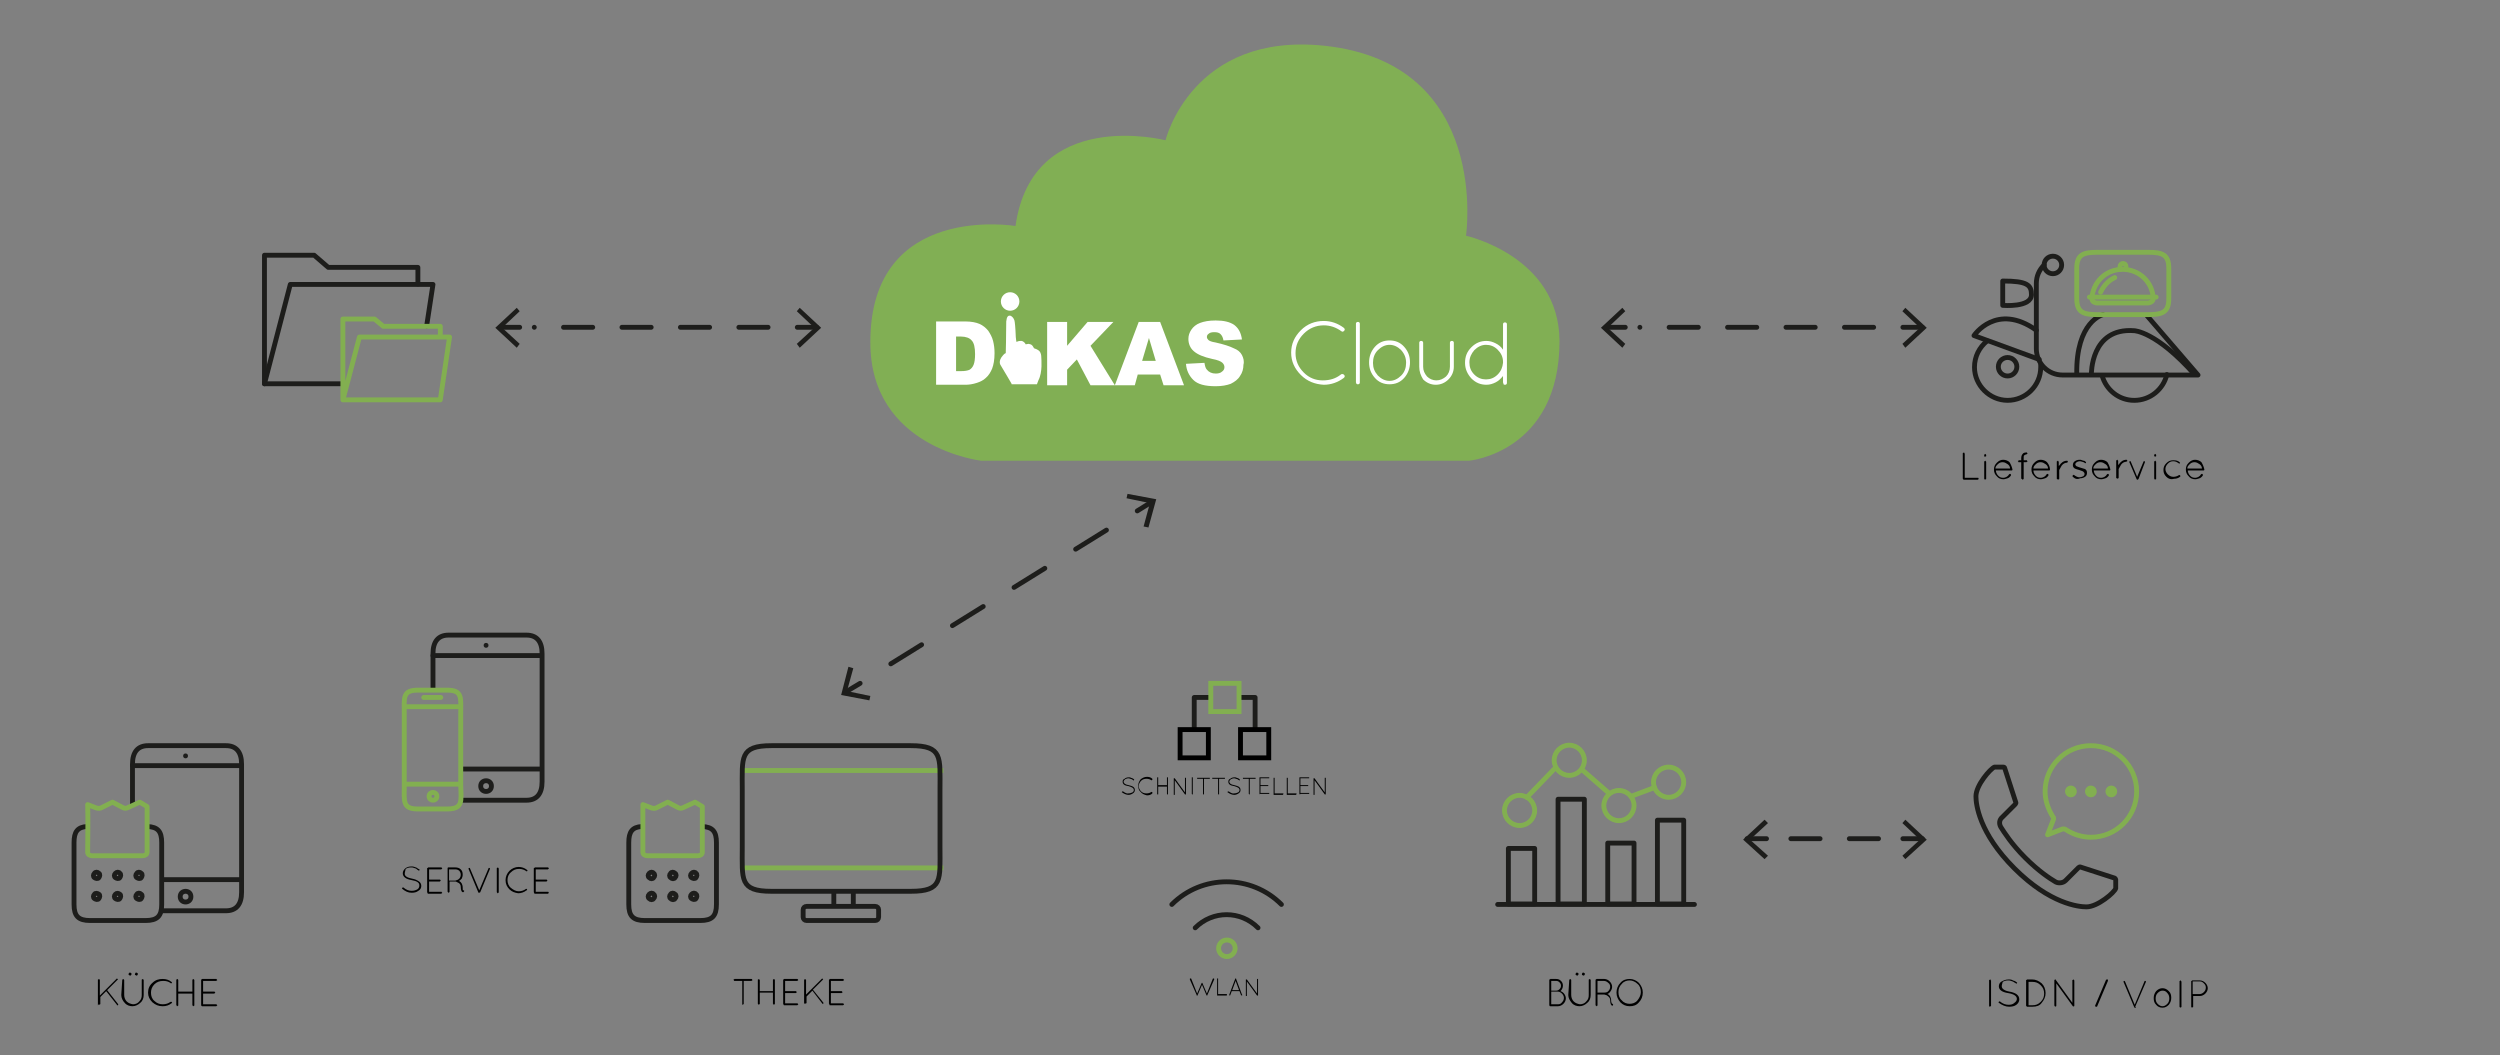 <?xml version="1.0" encoding="utf-8"?>
<!-- Generator: Adobe Illustrator 19.0.1, SVG Export Plug-In . SVG Version: 6.00 Build 0)  -->
<!DOCTYPE svg PUBLIC "-//W3C//DTD SVG 1.1//EN" "http://www.w3.org/Graphics/SVG/1.1/DTD/svg11.dtd">
<svg version="1.1" id="Ebene_2" xmlns="http://www.w3.org/2000/svg" xmlns:xlink="http://www.w3.org/1999/xlink" x="0px" y="0px"
	 width="513.3px" height="216.7px" viewBox="200 -52.3 513.3 216.7" style="enable-background:new 200 -52.3 513.3 216.7;"
	 xml:space="preserve">
<rect x="200" y="-52.3" width="513.3" height="216.7" fill="#808080" stroke="none"/>
<style type="text/css">
	.st0{fill:#81AF54;}
	.st1{fill:#FFFFFF;}
	.st2{fill:none;stroke:#1D1D1B;stroke-linecap:round;stroke-linejoin:round;stroke-miterlimit:10;}
	.st3{fill:none;stroke:#82AF50;stroke-linecap:round;stroke-linejoin:round;stroke-miterlimit:10;}
	.st4{fill:none;stroke:#1D1D1B;stroke-linecap:round;stroke-linejoin:round;}
	.st5{fill:none;stroke:#1D1D1B;stroke-linecap:round;stroke-linejoin:round;stroke-dasharray:6,6;}
	.st6{fill:#1D1D1B;}
	.st7{fill:none;stroke:#1D1D1B;stroke-linecap:round;stroke-linejoin:round;stroke-dasharray:7.443,7.443;}
	.st8{fill:none;stroke:#1D1D1B;stroke-linejoin:round;stroke-miterlimit:10;}
	.st9{fill:none;stroke:#82AF50;stroke-linejoin:round;stroke-miterlimit:10;}
	.st10{fill:none;stroke:#82AF50;stroke-miterlimit:10;}
	.st11{fill:none;stroke:#000000;stroke-miterlimit:10;}
	.st12{fill:#82AF50;}
	.st13{fill:none;}
	.st14{enable-background:new    ;}
</style>
<g>
	<path class="st0" d="M401.5,42.3h100.1c0,0,18.6-1.7,18.6-24.6C520.1,0.3,501-3.9,501-3.9s5.2-35.3-29-39
		c-27.3-2.9-32.7,19.4-32.7,19.4s-27.3-7-30.8,17.6c0,0-29.8-5-29.8,23.8C378.6,39.7,401.5,42.3,401.5,42.3z"/>
	<g>
		<path class="st1" d="M402.9,15.6c-0.5-0.6-1.1-1.1-1.8-1.4c-0.7-0.3-1.7-0.5-2.9-0.5h-6v13h6c0.7,0,1.5-0.1,2.4-0.4
			c0.6-0.2,1.3-0.5,1.8-1c0.6-0.5,1-1.2,1.3-1.9c0.3-0.8,0.5-1.8,0.5-3.2c0-0.9-0.1-1.7-0.3-2.5C403.7,16.9,403.3,16.2,402.9,15.6z
			 M399.9,22.6c-0.2,0.5-0.5,0.8-0.8,1c-0.4,0.2-1,0.3-1.8,0.3h-1v-7.1h1c1,0,1.8,0.3,2.2,0.8c0.5,0.5,0.7,1.5,0.7,2.8
			C400.2,21.4,400.1,22.1,399.9,22.6z"/>
		<polygon class="st1" points="428.6,13.8 423.3,13.8 419.1,18.7 419.1,13.8 415,13.8 415,26.8 419.1,26.8 419.1,23.6 421.1,21.5 
			423.9,26.8 428.9,26.8 423.9,18.7 		"/>
		<path class="st1" d="M433.8,13.8l-4.9,13h4.1l0.6-2.2h4.6l0.7,2.2h4.2l-4.9-13H433.8z M434.5,21.8l1.4-4.7l1.4,4.7H434.5z"/>
		<path class="st1" d="M455,20.6c-0.3-0.6-0.9-1.1-1.7-1.4c-0.8-0.4-2-0.8-3.8-1.2c-0.7-0.1-1.2-0.3-1.4-0.5
			c-0.2-0.2-0.3-0.4-0.3-0.6c0-0.3,0.1-0.5,0.4-0.7c0.2-0.2,0.6-0.3,1.1-0.3c0.6,0,1,0.1,1.3,0.4c0.3,0.3,0.5,0.7,0.6,1.3l3.8-0.2
			c-0.2-1.4-0.7-2.3-1.6-3c-0.9-0.6-2.1-0.9-3.8-0.9c-1.4,0-2.4,0.2-3.2,0.5s-1.4,0.8-1.8,1.4c-0.4,0.6-0.6,1.2-0.6,1.9
			c0,1,0.4,1.9,1.1,2.5c0.8,0.7,2,1.2,3.8,1.6c1.1,0.2,1.8,0.5,2.1,0.8s0.4,0.6,0.4,0.9c0,0.4-0.2,0.7-0.5,0.9
			c-0.3,0.3-0.8,0.4-1.3,0.4c-0.8,0-1.4-0.3-1.8-0.8c-0.3-0.3-0.4-0.8-0.5-1.4l-3.8,0.2c0.1,1.3,0.6,2.4,1.5,3.3
			c0.9,0.9,2.4,1.3,4.6,1.3c1.3,0,2.3-0.2,3.1-0.5c0.8-0.4,1.5-0.9,1.9-1.6c0.5-0.7,0.7-1.5,0.7-2.3C455.5,21.9,455.3,21.2,455,20.6
			z"/>
		<g>
			<path class="st1" d="M413.8,21.1c0-0.5-0.1-0.9-0.3-1.2c-0.4-0.5-1-0.6-1.2-0.7c-0.2-0.4-0.4-0.7-0.7-0.8c-0.1,0-0.3-0.1-0.4-0.1
				c-0.2,0-0.5,0.1-0.6,0.1c-0.2-0.4-0.5-0.6-0.8-0.7c-0.1,0-0.2,0-0.3,0c-0.3,0-0.6,0.1-0.8,0.2c-0.1-0.4-0.2-1.5-0.2-2.3v0
				c-0.1-1.7-0.2-2.2-0.3-2.3c-0.1-0.3-0.5-0.8-0.9-0.8c-0.3,0-0.6,0.2-0.7,1.2c0,3.5-0.1,6-0.1,6.5c-0.3,0.1-0.6,0.5-0.6,0.5
				c-1,1.1-0.5,1.9-0.5,1.9c0.8,1.3,2.3,3.9,2.3,3.9l0,0.1l5.2,0l0.3-0.8C414.1,24.1,413.8,21.4,413.8,21.1z"/>
		</g>
		<circle class="st1" cx="407.4" cy="9.6" r="1.9"/>
	</g>
	<g>
		<path class="st1" d="M467.1,24.7c-1.3-1.3-2-2.8-2-4.6s0.7-3.3,2-4.6c1.3-1.3,2.9-1.9,4.7-1.9c1.5,0,2.9,0.5,4.1,1.4
			c0.1,0.1,0.2,0.2,0.2,0.3c0,0.1,0,0.2-0.1,0.3c-0.1,0.1-0.2,0.2-0.3,0.2c-0.1,0-0.2,0-0.3-0.1c-1.1-0.8-2.3-1.2-3.6-1.2
			c-1.6,0-3,0.6-4.1,1.7c-1.1,1.1-1.7,2.4-1.7,4s0.6,2.9,1.7,4c1.1,1.1,2.4,1.6,3.9,1.6c1.5,0,2.7-0.4,3.7-1.2
			c0.1-0.1,0.2-0.1,0.4-0.1c0.1,0,0.2,0.1,0.3,0.2c0.1,0.1,0.1,0.2,0.1,0.3c0,0.1-0.1,0.2-0.2,0.3c-1.2,0.9-2.6,1.4-4.1,1.4
			C470,26.6,468.4,26,467.1,24.7z"/>
		<path class="st1" d="M478.4,26.2v-12c0-0.1,0-0.2,0.1-0.3c0.1-0.1,0.2-0.1,0.3-0.1c0.1,0,0.2,0,0.3,0.1c0.1,0.1,0.1,0.2,0.1,0.3
			v12c0,0.1,0,0.2-0.1,0.3c-0.1,0.1-0.2,0.1-0.3,0.1c-0.1,0-0.2,0-0.3-0.1C478.5,26.4,478.4,26.3,478.4,26.2z"/>
		<path class="st1" d="M482.3,25.3c-0.8-0.9-1.2-1.9-1.2-3.2c0-1.2,0.4-2.3,1.2-3.2c0.8-0.9,1.8-1.3,3-1.3c1.2,0,2.2,0.4,3,1.3
			c0.8,0.9,1.2,1.9,1.2,3.2c0,1.2-0.4,2.3-1.2,3.2c-0.8,0.9-1.8,1.3-3,1.3S483.1,26.2,482.3,25.3z M485.3,18.5
			c-0.9,0-1.7,0.4-2.4,1.1c-0.7,0.7-1,1.6-1,2.6s0.3,1.8,1,2.6c0.7,0.7,1.5,1.1,2.4,1.1s1.7-0.4,2.4-1.1s1-1.6,1-2.6
			c0-1-0.3-1.8-1-2.6C487,18.9,486.2,18.5,485.3,18.5z"/>
		<path class="st1" d="M491.4,23v-4.9c0-0.1,0-0.2,0.1-0.3c0.1-0.1,0.2-0.1,0.3-0.1c0.1,0,0.2,0,0.3,0.1c0.1,0.1,0.1,0.2,0.1,0.3V23
			c0,0.8,0.3,1.4,0.8,2c0.5,0.5,1.2,0.8,1.9,0.8c0.8,0,1.4-0.3,2-0.8c0.5-0.5,0.8-1.2,0.8-2v-4.9c0-0.1,0-0.2,0.1-0.3
			c0.1-0.1,0.2-0.1,0.3-0.1c0.1,0,0.2,0,0.3,0.1c0.1,0.1,0.1,0.2,0.1,0.3V23c0,1-0.4,1.9-1.1,2.6c-0.7,0.7-1.6,1.1-2.6,1.1
			s-1.9-0.4-2.6-1.1C491.7,24.8,491.4,24,491.4,23z"/>
		<path class="st1" d="M508.6,26.2v-1.3c-0.4,0.5-0.9,1-1.5,1.3c-0.6,0.3-1.2,0.5-1.9,0.5c-1.2,0-2.2-0.4-3.1-1.3
			c-0.8-0.9-1.3-1.9-1.3-3.2s0.4-2.3,1.3-3.2s1.9-1.3,3.1-1.3c0.7,0,1.3,0.2,1.9,0.5s1.1,0.7,1.5,1.3v-5.2c0-0.1,0-0.2,0.1-0.3
			c0.1-0.1,0.2-0.1,0.3-0.1c0.1,0,0.2,0,0.3,0.1c0.1,0.1,0.1,0.2,0.1,0.3v12c0,0.1,0,0.2-0.1,0.3c-0.1,0.1-0.2,0.1-0.3,0.1
			c-0.1,0-0.2,0-0.3-0.1C508.7,26.4,508.6,26.3,508.6,26.2z M501.7,22.1c0,1,0.3,1.8,1,2.5c0.7,0.7,1.5,1,2.4,1c0.9,0,1.7-0.3,2.4-1
			c0.7-0.7,1-1.5,1.1-2.4V22c0-1-0.4-1.8-1.1-2.5c-0.7-0.7-1.5-1-2.4-1c-0.9,0-1.7,0.4-2.4,1.1C502.1,20.3,501.7,21.1,501.7,22.1z"
			/>
	</g>
</g>
<g>
	<polyline class="st2" points="270.4,26.5 254.3,26.5 254.3,0.1 264.5,0.1 267.4,2.6 285.8,2.6 285.8,6 	"/>
	<polyline class="st2" points="254.3,26.5 259.6,6.1 288.9,6.1 287.6,14.6 	"/>
	<polyline class="st3" points="270.4,29.8 273.8,16.9 292.3,16.9 290.4,29.8 270.4,29.8 270.4,13.2 276.9,13.2 278.7,14.7 
		290.4,14.7 290.4,16.9 	"/>
</g>
<g>
	<g>
		<line class="st4" x1="367.7" y1="14.9" x2="363.7" y2="14.9"/>
		<line class="st5" x1="357.7" y1="14.9" x2="309.7" y2="14.9"/>
		<line class="st4" x1="306.7" y1="14.9" x2="302.7" y2="14.9"/>
		<g>
			<polygon class="st6" points="364.2,10.9 363.6,11.6 367.2,15 363.6,18.3 364.2,19.1 368.6,15 			"/>
		</g>
		<g>
			<polygon class="st6" points="306.1,10.9 306.7,11.6 303.1,15 306.7,18.3 306.1,19.1 301.7,15 			"/>
		</g>
	</g>
</g>
<g>
	<g>
		<line class="st4" x1="594.7" y1="14.9" x2="590.7" y2="14.9"/>
		<line class="st5" x1="584.7" y1="14.9" x2="536.7" y2="14.9"/>
		<line class="st4" x1="533.7" y1="14.9" x2="529.7" y2="14.9"/>
		<g>
			<polygon class="st6" points="591.2,10.9 590.6,11.6 594.2,15 590.6,18.3 591.2,19.1 595.6,15 			"/>
		</g>
		<g>
			<polygon class="st6" points="533.1,10.9 533.7,11.6 530.1,15 533.7,18.3 533.1,19.1 528.7,15 			"/>
		</g>
	</g>
</g>
<g>
	<g>
		<line class="st4" x1="594.7" y1="119.9" x2="590.7" y2="119.9"/>
		<line class="st5" x1="585.7" y1="119.9" x2="565.7" y2="119.9"/>
		<line class="st4" x1="562.7" y1="119.9" x2="558.7" y2="119.9"/>
		<g>
			<polygon class="st6" points="591.2,116 590.6,116.7 594.2,120.1 590.6,123.4 591.2,124.1 595.6,120.1 			"/>
		</g>
		<g>
			<polygon class="st6" points="562.3,116 563,116.7 559.3,120.1 563,123.4 562.3,124.1 557.9,120.1 			"/>
		</g>
	</g>
</g>
<g>
	<g>
		<line class="st4" x1="373.6" y1="89.8" x2="376.6" y2="88"/>
		<line class="st7" x1="382.9" y1="84" x2="430.3" y2="54.6"/>
		<line class="st4" x1="433.5" y1="52.6" x2="436.4" y2="50.8"/>
		<g>
			<polygon class="st6" points="378.5,91.5 378.7,90.6 373.9,89.6 375.2,84.9 374.2,84.6 372.7,90.4 			"/>
		</g>
		<g>
			<polygon class="st6" points="435.8,56 434.8,55.8 436.1,51 431.3,50 431.5,49.1 437.4,50.2 			"/>
		</g>
	</g>
</g>
<g>
	<path class="st2" d="M333.3,131.3c-0.3,0.3-0.3,0.7,0,0.9c0.3,0.3,0.7,0.3,0.9,0c0.3-0.3,0.3-0.7,0-0.9
		C334,131,333.6,131,333.3,131.3L333.3,131.3z"/>
	<path class="st2" d="M337.7,131.3c-0.3,0.3-0.3,0.7,0,0.9c0.3,0.3,0.7,0.3,0.9,0c0.3-0.3,0.3-0.7,0-0.9
		C338.3,131,337.9,131,337.7,131.3L337.7,131.3z"/>
	<path class="st2" d="M342,131.3c-0.3,0.3-0.3,0.7,0,0.9s0.7,0.3,0.9,0s0.3-0.7,0-0.9C342.7,131,342.3,131,342,131.3L342,131.3z"/>
	<path class="st2" d="M333.3,127c-0.3,0.3-0.3,0.7,0,0.9c0.3,0.3,0.7,0.3,0.9,0c0.3-0.3,0.3-0.7,0-0.9
		C334,126.7,333.6,126.7,333.3,127L333.3,127z"/>
	<path class="st2" d="M337.7,127c-0.3,0.3-0.3,0.7,0,0.9c0.3,0.3,0.7,0.3,0.9,0c0.3-0.3,0.3-0.7,0-0.9
		C338.3,126.7,337.9,126.7,337.7,127L337.7,127z"/>
	<path class="st2" d="M342,127c-0.3,0.3-0.3,0.7,0,0.9s0.7,0.3,0.9,0s0.3-0.7,0-0.9C342.7,126.7,342.3,126.7,342,127L342,127z"/>
	<path class="st8" d="M344.2,117.4c2.1,0.1,2.9,1,2.9,3.3v12.7c0,2.4-0.9,3.3-3.3,3.3h-11.4c-2.4,0-3.3-0.9-3.3-3.3v-12.7
		c0-2.2,0.7-3.2,2.7-3.3"/>
	<path class="st3" d="M332,122.7c0,0.4,0.4,0.7,0.9,0.7h10.4c0.5,0,0.9-0.3,0.9-0.7c0-3.2,0-6.2,0-9.4l-1.5-0.9l-2.4,1.1
		c-0.3,0.2-0.8,0.2-1.1,0l0,0l-2.1-1.1l-2.2,1.1c-0.3,0.2-0.7,0.2-1.1,0.1l0,0l-1.8-0.7C332,116.2,332,119.4,332,122.7L332,122.7z"
		/>
</g>
<g>
	<line class="st9" x1="352.7" y1="105.9" x2="393.7" y2="105.9"/>
	<line class="st9" x1="352.7" y1="125.9" x2="393.7" y2="125.9"/>
	<g>
		<line class="st8" x1="375.2" y1="130.4" x2="375.2" y2="133.4"/>
		<line class="st8" x1="371.2" y1="130.4" x2="371.2" y2="133.4"/>
	</g>
	<path class="st2" d="M379.7,136.7h-14.1c-0.4,0-0.7-0.3-0.7-0.7v-1.5c0-0.4,0.3-0.7,0.7-0.7h14.1c0.4,0,0.7,0.3,0.7,0.7v1.5
		C380.4,136.4,380.1,136.7,379.7,136.7z"/>
	<path class="st2" d="M387,100.8h-28.6c-6.6,0-6,2.4-6,9v11.9c0,6.6-0.6,9,6,9H387c6.6,0,6-2.4,6-9v-11.9
		C393,103.2,393.6,100.8,387,100.8z"/>
</g>
<g>
	<polyline class="st8" points="448.4,90.9 445.2,90.9 445.2,97.6 	"/>
	<polyline class="st8" points="454.5,90.9 457.7,90.9 457.7,97.6 	"/>
</g>
<g>
	<path d="M518.1,154.1v-5.2c0-0.1,0-0.1,0.1-0.1s0.1-0.1,0.1-0.1h1.2c0.4,0,0.7,0.1,1,0.4c0.3,0.3,0.4,0.6,0.4,1s-0.2,0.8-0.5,1.1
		c0.3,0.1,0.6,0.3,0.8,0.6c0.2,0.3,0.3,0.6,0.3,0.9c0,0.4-0.2,0.8-0.5,1.1c-0.3,0.3-0.7,0.5-1.1,0.5h-1.6c-0.1,0-0.1,0-0.1-0.1
		C518.1,154.2,518.1,154.2,518.1,154.1z M518.5,151.1h1c0.3,0,0.5-0.1,0.7-0.3c0.2-0.2,0.3-0.4,0.3-0.7s-0.1-0.5-0.3-0.7
		c-0.2-0.2-0.4-0.3-0.7-0.3h-1V151.1z M518.5,153.9h1.4c0.3,0,0.6-0.1,0.8-0.4c0.2-0.2,0.4-0.5,0.4-0.9c0-0.3-0.1-0.6-0.4-0.9
		c-0.2-0.2-0.5-0.4-0.8-0.4h-1.4V153.9z"/>
	<path d="M522.2,148.9c0-0.1,0-0.1,0.1-0.1s0.1-0.1,0.1-0.1c0.1,0,0.1,0,0.1,0.1c0,0,0.1,0.1,0.1,0.1v3.1c0,0.5,0.2,1,0.5,1.3
		c0.4,0.4,0.8,0.5,1.3,0.6c0.5,0,1-0.2,1.3-0.6c0.4-0.4,0.5-0.8,0.5-1.3v-3.1c0-0.1,0-0.1,0.1-0.1c0,0,0.1-0.1,0.1-0.1
		c0.1,0,0.1,0,0.1,0.1c0,0,0.1,0.1,0.1,0.1v3.1c0,0.6-0.2,1.2-0.7,1.6c-0.4,0.4-1,0.7-1.6,0.7s-1.2-0.2-1.6-0.7s-0.7-1-0.7-1.6
		L522.2,148.9L522.2,148.9z M523.8,148c0.1,0,0.2,0,0.2-0.1c0.1-0.1,0.1-0.1,0.1-0.2c0-0.1,0-0.2-0.1-0.2c-0.1-0.1-0.1-0.1-0.2-0.1
		c-0.1,0-0.2,0-0.2,0.1c-0.1,0.1-0.1,0.1-0.1,0.2c0,0.1,0,0.2,0.1,0.2C523.6,147.9,523.7,148,523.8,148z M525.1,148
		c0.1,0,0.2,0,0.2-0.1c0.1-0.1,0.1-0.1,0.1-0.2c0-0.1,0-0.2-0.1-0.2c-0.1-0.1-0.1-0.1-0.2-0.1c-0.1,0-0.2,0-0.2,0.1
		c-0.1,0.1-0.1,0.1-0.1,0.2c0,0.1,0,0.2,0.1,0.2C524.9,147.9,525,148,525.1,148z"/>
	<path d="M531.1,154.2c-0.3,0-0.5-0.4-0.5-1.2c0-0.3-0.2-0.6-0.5-0.8c-0.2-0.2-0.4-0.2-0.7-0.3c0,0,0,0,0,0H528v2.2
		c0,0.1,0,0.1-0.1,0.1s-0.1,0.1-0.1,0.1c-0.1,0-0.1,0-0.1-0.1c0,0-0.1-0.1-0.1-0.1v-5.2c0,0,0-0.1,0.1-0.1c0,0,0.1-0.1,0.1-0.1h1.6
		c0.4,0,0.8,0.2,1.1,0.5c0.3,0.3,0.5,0.7,0.5,1.1c0,0.3-0.1,0.6-0.3,0.9c-0.2,0.3-0.4,0.5-0.7,0.6l0.1,0c0.2,0.1,0.4,0.3,0.5,0.5
		c0.1,0.2,0.2,0.5,0.2,0.8s0.1,0.6,0.2,0.7c0.1,0,0.2,0,0.2,0.1c0,0.1,0,0.2-0.1,0.3L531.1,154.2L531.1,154.2L531.1,154.2
		L531.1,154.2z M530.3,151.1c0.2-0.2,0.3-0.5,0.3-0.8c0-0.3-0.1-0.6-0.4-0.8c-0.2-0.2-0.5-0.4-0.9-0.4H528v2.4h1.4
		C529.8,151.5,530.1,151.4,530.3,151.1z"/>
	<path d="M531.9,151.5c0-0.8,0.3-1.5,0.8-2c0.5-0.6,1.2-0.8,1.9-0.8c0.7,0,1.4,0.3,1.9,0.8c0.5,0.6,0.8,1.2,0.8,2
		c0,0.8-0.3,1.5-0.8,2c-0.5,0.6-1.1,0.8-1.9,0.8c-0.8,0-1.4-0.3-1.9-0.8C532.2,152.9,531.9,152.3,531.9,151.5z M534.6,149
		c-0.6,0-1.2,0.2-1.6,0.7c-0.5,0.5-0.7,1-0.7,1.7s0.2,1.3,0.7,1.7c0.4,0.5,1,0.7,1.6,0.7c0.6,0,1.2-0.2,1.6-0.7
		c0.4-0.5,0.7-1.1,0.7-1.7c0-0.7-0.2-1.3-0.7-1.7C535.8,149.3,535.2,149,534.6,149z"/>
</g>
<g>
	<line class="st2" x1="507.5" y1="133.4" x2="547.9" y2="133.4"/>
	<polygon class="st2" points="509.7,121.9 515.1,121.9 515.1,133.3 509.7,133.3 	"/>
	<polygon class="st2" points="519.9,111.8 525.3,111.8 525.3,133.3 519.9,133.3 	"/>
	<polygon class="st2" points="530.1,120.8 535.5,120.8 535.5,133.3 530.1,133.3 	"/>
	<polygon class="st2" points="540.3,116.1 545.7,116.1 545.7,133.3 540.3,133.3 	"/>
	<g>
		<line class="st3" x1="513.5" y1="111.4" x2="519.4" y2="105.3"/>
		<line class="st3" x1="524.9" y1="105.8" x2="530.4" y2="110.6"/>
		<line class="st3" x1="534.9" y1="111.2" x2="539.7" y2="109.4"/>
		<path class="st3" d="M512,111c-1.7,0-3.1,1.4-3.1,3.1s1.4,3.1,3.1,3.1c1.7,0,3.1-1.4,3.1-3.1S513.7,111,512,111L512,111z
			 M522.2,100.7c-1.7,0-3.1,1.4-3.1,3.1s1.4,3.1,3.1,3.1c1.7,0,3.1-1.4,3.1-3.1S523.9,100.7,522.2,100.7L522.2,100.7z M532.4,110
			c-1.7,0-3.1,1.4-3.1,3.1s1.4,3.1,3.1,3.1s3.1-1.4,3.1-3.1S534.1,110,532.4,110L532.4,110z M542.6,105.2c-1.7,0-3.1,1.4-3.1,3.1
			s1.4,3.1,3.1,3.1c1.7,0,3.1-1.4,3.1-3.1C545.7,106.6,544.3,105.2,542.6,105.2L542.6,105.2z"/>
	</g>
</g>
<g>
	<g>
		<path class="st8" d="M227.2,113.2v-8.6c0-2.5,1.1-3.8,3.2-3.8h16c2.1,0,3.2,1.3,3.2,3.8v26.3c0,2.5-1.1,3.8-3.2,3.8h-13.3"/>
		<line class="st2" x1="227.2" y1="104.9" x2="249.5" y2="104.9"/>
		<line class="st8" x1="233" y1="128.3" x2="249.5" y2="128.3"/>
		<circle class="st2" cx="238.1" cy="131.8" r="1.1"/>
		<circle class="st6" cx="238.1" cy="102.9" r="0.5"/>
		<g>
			<path class="st2" d="M219.4,131.3c-0.3,0.3-0.3,0.7,0,0.9s0.7,0.3,0.9,0s0.3-0.7,0-0.9S219.6,131,219.4,131.3L219.4,131.3z"/>
			<path class="st2" d="M223.7,131.3c-0.3,0.3-0.3,0.7,0,0.9s0.7,0.3,0.9,0s0.3-0.7,0-0.9S224,131,223.7,131.3L223.7,131.3z"/>
			<path class="st2" d="M228.1,131.3c-0.3,0.3-0.3,0.7,0,0.9s0.7,0.3,0.9,0s0.3-0.7,0-0.9C228.7,131,228.3,131,228.1,131.3
				L228.1,131.3z"/>
			<path class="st2" d="M219.4,127c-0.3,0.3-0.3,0.7,0,0.9s0.7,0.3,0.9,0s0.3-0.7,0-0.9C220,126.7,219.6,126.7,219.4,127L219.4,127z
				"/>
			<path class="st2" d="M223.7,127c-0.3,0.3-0.3,0.7,0,0.9s0.7,0.3,0.9,0s0.3-0.7,0-0.9C224.4,126.7,224,126.7,223.7,127L223.7,127z
				"/>
			<path class="st2" d="M228.1,127c-0.3,0.3-0.3,0.7,0,0.9s0.7,0.3,0.9,0s0.3-0.7,0-0.9C228.7,126.7,228.3,126.7,228.1,127
				L228.1,127z"/>
			<path class="st8" d="M230.3,117.4c2.1,0.1,2.9,1,2.9,3.3v12.7c0,2.4-0.9,3.3-3.3,3.3h-11.4c-2.4,0-3.3-0.9-3.3-3.3v-12.7
				c0-2.2,0.7-3.2,2.7-3.3"/>
			<path class="st3" d="M218,122.7c0,0.4,0.4,0.7,0.9,0.7h10.4c0.5,0,0.9-0.3,0.9-0.7c0-3.2,0-6.2,0-9.4l-1.5-0.9l-2.4,1.1
				c-0.3,0.2-0.8,0.2-1.1,0l0,0l-2.1-1.1l-2.2,1.1c-0.3,0.2-0.7,0.2-1.1,0.1l0,0l-1.8-0.7C218.1,116.2,218,119.4,218,122.7
				L218,122.7z"/>
		</g>
	</g>
	<g>
		<path d="M220.1,154.1v-5.2c0-0.1,0-0.1,0.1-0.1s0.1-0.1,0.1-0.1c0.1,0,0.1,0,0.1,0.1c0,0,0.1,0.1,0.1,0.1v3.2l3.4-3.4
			c0,0,0.1-0.1,0.1-0.1s0.1,0,0.1,0.1c0,0,0.1,0.1,0.1,0.1c0,0.1,0,0.1-0.1,0.1l-2.1,2.1l2.2,2.8c0.1,0.1,0.1,0.2,0,0.3
			c0,0-0.1,0-0.1,0c-0.1,0-0.1,0-0.1-0.1l-2.2-2.8l-1.2,1.2v1.4c0,0.1,0,0.1-0.1,0.1c0,0-0.1,0.1-0.1,0.1c-0.1,0-0.1,0-0.1-0.1
			S220.1,154.2,220.1,154.1z"/>
		<path d="M225.1,148.9c0-0.1,0-0.1,0.1-0.1c0,0,0.1-0.1,0.1-0.1c0.1,0,0.1,0,0.1,0.1s0.1,0.1,0.1,0.1v3.1c0,0.5,0.2,1,0.5,1.3
			c0.4,0.4,0.8,0.5,1.3,0.6c0.5,0,1-0.2,1.3-0.6c0.4-0.4,0.5-0.8,0.5-1.3v-3.1c0-0.1,0-0.1,0.1-0.1c0,0,0.1-0.1,0.1-0.1
			c0.1,0,0.1,0,0.1,0.1c0,0,0.1,0.1,0.1,0.1v3.1c0,0.6-0.2,1.2-0.7,1.6c-0.4,0.4-1,0.7-1.6,0.7c-0.6,0-1.2-0.2-1.6-0.7
			c-0.4-0.4-0.7-1-0.7-1.6L225.1,148.9L225.1,148.9z M226.7,148c0.1,0,0.2,0,0.2-0.1c0.1-0.1,0.1-0.1,0.1-0.2c0-0.1,0-0.2-0.1-0.2
			c-0.1-0.1-0.1-0.1-0.2-0.1c-0.1,0-0.2,0-0.2,0.1c-0.1,0.1-0.1,0.1-0.1,0.2c0,0.1,0,0.2,0.1,0.2C226.5,147.9,226.6,148,226.7,148z
			 M228,148c0.1,0,0.2,0,0.2-0.1c0.1-0.1,0.1-0.1,0.1-0.2c0-0.1,0-0.2-0.1-0.2c-0.1-0.1-0.1-0.1-0.2-0.1c-0.1,0-0.2,0-0.2,0.1
			s-0.1,0.1-0.1,0.2c0,0.1,0,0.2,0.1,0.2C227.9,147.9,227.9,148,228,148z"/>
		<path d="M231.3,153.5c-0.6-0.6-0.9-1.2-0.9-2s0.3-1.5,0.9-2c0.6-0.6,1.3-0.8,2.1-0.8c0.7,0,1.3,0.2,1.8,0.6c0,0,0.1,0.1,0.1,0.1
			c0,0.1,0,0.1,0,0.1c0,0-0.1,0.1-0.1,0.1c-0.1,0-0.1,0-0.1,0c-0.5-0.4-1-0.5-1.6-0.5c-0.7,0-1.3,0.2-1.8,0.7
			c-0.5,0.5-0.7,1.1-0.7,1.7c0,0.7,0.2,1.3,0.7,1.7c0.5,0.5,1.1,0.7,1.7,0.7c0.7,0,1.2-0.2,1.6-0.5c0,0,0.1,0,0.2,0
			c0.1,0,0.1,0,0.1,0.1c0,0,0.1,0.1,0,0.1s0,0.1-0.1,0.1c-0.5,0.4-1.1,0.6-1.8,0.6C232.5,154.3,231.9,154,231.3,153.5z"/>
		<path d="M239.5,154.1v-2.4h-2.9v2.4c0,0.1,0,0.1-0.1,0.1c0,0-0.1,0.1-0.1,0.1c-0.1,0-0.1,0-0.1-0.1s-0.1-0.1-0.1-0.1v-5.2
			c0-0.1,0-0.1,0.1-0.1c0,0,0.1-0.1,0.1-0.1c0.1,0,0.1,0,0.1,0.1c0,0,0.1,0.1,0.1,0.1v2.4h2.9v-2.4c0-0.1,0-0.1,0.1-0.1
			s0.1-0.1,0.1-0.1s0.1,0,0.1,0.1c0,0,0.1,0.1,0.1,0.1v5.2c0,0.1,0,0.1-0.1,0.1c0,0-0.1,0.1-0.1,0.1s-0.1,0-0.1-0.1
			S239.5,154.2,239.5,154.1z"/>
		<path d="M241.3,154.1v-5.2c0-0.1,0-0.1,0.1-0.1c0,0,0.1-0.1,0.1-0.1h2.9c0.1,0,0.1,0,0.1,0.1s0.1,0.1,0.1,0.1c0,0.1,0,0.1-0.1,0.1
			c0,0-0.1,0.1-0.1,0.1h-2.7v2.2h2.3c0.1,0,0.1,0,0.1,0.1c0,0,0.1,0.1,0.1,0.1s0,0.1-0.1,0.1c0,0-0.1,0.1-0.1,0.1h-2.3v2.2h2.7
			c0.1,0,0.1,0,0.1,0.1c0,0,0.1,0.1,0.1,0.1c0,0.1,0,0.1-0.1,0.1c0,0-0.1,0.1-0.1,0.1h-2.9c0,0-0.1,0-0.1-0.1
			C241.3,154.2,241.3,154.2,241.3,154.1z"/>
	</g>
</g>
<g>
	<path class="st8" d="M288.9,89.3v-7.4c0-2.5,1.1-3.8,3.2-3.8h16c2.1,0,3.2,1.3,3.2,3.8v26.3c0,2.5-1.1,3.8-3.2,3.8h-13.3"/>
	<line class="st2" x1="288.9" y1="82.3" x2="311.2" y2="82.3"/>
	<line class="st8" x1="294.7" y1="105.6" x2="311.2" y2="105.6"/>
	<circle class="st2" cx="299.8" cy="109.1" r="1.1"/>
	<circle class="st3" cx="288.9" cy="111.2" r="0.8"/>
	<circle class="st6" cx="299.8" cy="80.2" r="0.5"/>
	<path class="st3" d="M291.8,113.8h-6c-3.2,0-2.8-1.6-2.8-4.8V94.2c0-3.2-0.4-4.8,2.8-4.8h6c3.2,0,2.8,1.6,2.8,4.8v14.7
		C294.7,112.2,295.1,113.8,291.8,113.8z"/>
	<line class="st9" x1="283" y1="92.8" x2="294.7" y2="92.8"/>
	<line class="st9" x1="283" y1="108.7" x2="294.7" y2="108.7"/>
	<line class="st3" x1="287" y1="90.9" x2="290.5" y2="90.9"/>
</g>
<g>
	<path d="M283.1,127.1c0,0.5,0.5,0.8,1.5,1h0c0.6,0.1,1,0.3,1.3,0.5c0.4,0.2,0.6,0.6,0.6,1s-0.2,0.8-0.6,1c-0.4,0.3-0.8,0.4-1.4,0.4
		c-0.7,0-1.3-0.3-1.9-0.8c-0.1-0.1-0.1-0.1,0-0.2c0,0,0.1-0.1,0.1-0.1c0,0,0.1,0,0.1,0c0.6,0.5,1.1,0.7,1.7,0.7
		c0.5,0,0.8-0.1,1.2-0.3c0.3-0.2,0.4-0.5,0.4-0.8c0-0.6-0.5-0.9-1.6-1.1h0c-1.2-0.2-1.8-0.7-1.8-1.4c0-0.4,0.2-0.7,0.5-1
		c0.4-0.3,0.8-0.4,1.3-0.4c0.2,0,0.4,0,0.6,0.1c0.2,0.1,0.4,0.1,0.5,0.2c0.1,0.1,0.3,0.2,0.5,0.3c0.1,0.1,0.1,0.1,0,0.2
		c-0.1,0.1-0.1,0.1-0.2,0c-0.2-0.1-0.3-0.2-0.4-0.3c-0.1-0.1-0.3-0.1-0.5-0.2c-0.2-0.1-0.4-0.1-0.6-0.1c-0.4,0-0.8,0.1-1.1,0.3
		C283.2,126.6,283.1,126.8,283.1,127.1z"/>
	<path d="M287.7,130.8V126c0-0.1,0-0.1,0.1-0.1s0.1-0.1,0.1-0.1h2.7c0.1,0,0.1,0,0.1,0.1c0,0,0.1,0.1,0.1,0.1s0,0.1-0.1,0.1
		c0,0-0.1,0.1-0.1,0.1h-2.5v2.1h2.2c0.1,0,0.1,0,0.1,0.1c0,0,0.1,0.1,0.1,0.1s0,0.1-0.1,0.1c0,0-0.1,0.1-0.1,0.1h-2.2v2.1h2.5
		c0.1,0,0.1,0,0.1,0.1c0,0,0.1,0.1,0.1,0.1s0,0.1-0.1,0.1c0,0-0.1,0.1-0.1,0.1h-2.7c0,0-0.1,0-0.1-0.1
		C287.7,130.9,287.7,130.9,287.7,130.8z"/>
	<path d="M295.1,130.9c-0.3,0-0.5-0.4-0.5-1.1c0-0.3-0.1-0.6-0.4-0.8c-0.2-0.1-0.4-0.2-0.6-0.3c0,0,0,0,0,0h-1.3v2.1
		c0,0.1,0,0.1-0.1,0.1c0,0-0.1,0.1-0.1,0.1c0,0-0.1,0-0.1-0.1c0,0-0.1-0.1-0.1-0.1V126c0,0,0-0.1,0-0.1c0,0,0.1-0.1,0.1-0.1h1.5
		c0.4,0,0.8,0.1,1.1,0.4c0.3,0.3,0.4,0.6,0.4,1.1c0,0.3-0.1,0.6-0.2,0.8c-0.2,0.2-0.4,0.4-0.6,0.5l0.1,0c0.2,0.1,0.4,0.3,0.5,0.5
		c0.1,0.2,0.2,0.5,0.2,0.8s0,0.6,0.1,0.6c0.1,0,0.2,0,0.2,0.1c0,0.1,0,0.2-0.1,0.2L295.1,130.9L295.1,130.9L295.1,130.9L295.1,130.9
		z M294.3,128.1c0.2-0.2,0.3-0.5,0.3-0.8c0-0.3-0.1-0.6-0.3-0.8c-0.2-0.2-0.5-0.3-0.8-0.3h-1.3v2.3h1.3
		C293.9,128.4,294.1,128.3,294.3,128.1z"/>
	<path d="M298.4,131C298.4,131,298.4,131,298.4,131c-0.1,0-0.1,0-0.1,0c0,0-0.1,0-0.1-0.1c0,0,0,0,0,0l0,0l-2-4.8c0,0,0-0.1,0-0.1
		c0,0,0.1-0.1,0.1-0.1c0,0,0.1,0,0.1,0c0,0,0.1,0,0.1,0.1l1.9,4.5l1.9-4.5c0,0,0-0.1,0.1-0.1c0,0,0.1,0,0.1,0c0,0,0.1,0.1,0.1,0.1
		c0,0,0,0.1,0,0.1l-2,4.8C298.5,130.9,298.5,131,298.4,131L298.4,131L298.4,131z"/>
	<path d="M302,130.8V126c0-0.1,0-0.1,0.1-0.1c0,0,0.1-0.1,0.1-0.1c0,0,0.1,0,0.1,0.1c0,0,0.1,0.1,0.1,0.1v4.9c0,0.1,0,0.1-0.1,0.1
		c0,0-0.1,0.1-0.1,0.1c-0.1,0-0.1,0-0.1-0.1C302,130.9,302,130.9,302,130.8z"/>
	<path d="M304.6,130.3c-0.5-0.5-0.8-1.1-0.8-1.9c0-0.7,0.3-1.4,0.8-1.9c0.5-0.5,1.2-0.8,1.9-0.8c0.6,0,1.2,0.2,1.7,0.6
		c0,0,0.1,0.1,0.1,0.1c0,0.1,0,0.1,0,0.1c0,0-0.1,0.1-0.1,0.1c-0.1,0-0.1,0-0.1,0c-0.4-0.3-0.9-0.5-1.5-0.5c-0.7,0-1.2,0.2-1.7,0.7
		c-0.5,0.4-0.7,1-0.7,1.6c0,0.6,0.2,1.2,0.7,1.6c0.5,0.4,1,0.7,1.6,0.7c0.6,0,1.1-0.2,1.5-0.5c0,0,0.1,0,0.1,0s0.1,0,0.1,0.1
		c0,0,0.1,0.1,0,0.1c0,0.1,0,0.1-0.1,0.1c-0.5,0.4-1.1,0.6-1.7,0.6C305.7,131,305.1,130.8,304.6,130.3z"/>
	<path d="M309.6,130.8V126c0-0.1,0-0.1,0.1-0.1s0.1-0.1,0.1-0.1h2.7c0.1,0,0.1,0,0.1,0.1c0,0,0.1,0.1,0.1,0.1s0,0.1-0.1,0.1
		c0,0-0.1,0.1-0.1,0.1H310v2.1h2.2c0.1,0,0.1,0,0.1,0.1c0,0,0.1,0.1,0.1,0.1s0,0.1-0.1,0.1c0,0-0.1,0.1-0.1,0.1H310v2.1h2.5
		c0.1,0,0.1,0,0.1,0.1c0,0,0.1,0.1,0.1,0.1s0,0.1-0.1,0.1c0,0-0.1,0.1-0.1,0.1h-2.7c0,0-0.1,0-0.1-0.1
		C309.6,130.9,309.6,130.9,309.6,130.8z"/>
</g>
<g>
	<path d="M352.4,153.8v-4.7h-1.6c-0.1,0-0.1,0-0.1-0.1c0,0-0.1-0.1-0.1-0.1c0-0.1,0-0.1,0.1-0.1c0,0,0.1-0.1,0.1-0.1h3.5
		c0.1,0,0.1,0,0.1,0.1c0,0,0.1,0.1,0.1,0.1c0,0.1,0,0.1-0.1,0.1c0,0-0.1,0.1-0.1,0.1h-1.6v4.7c0,0.1,0,0.1-0.1,0.1
		c0,0-0.1,0.1-0.1,0.1s-0.1,0-0.1-0.1C352.4,153.8,352.4,153.8,352.4,153.8z"/>
	<path d="M358.7,153.8v-2.3H356v2.3c0,0.1,0,0.1-0.1,0.1s-0.1,0.1-0.1,0.1c0,0-0.1,0-0.1-0.1c0,0-0.1-0.1-0.1-0.1v-4.9
		c0-0.1,0-0.1,0.1-0.1s0.1-0.1,0.1-0.1c0,0,0.1,0,0.1,0.1s0.1,0.1,0.1,0.1v2.3h2.7v-2.3c0-0.1,0-0.1,0.1-0.1c0,0,0.1-0.1,0.1-0.1
		c0.1,0,0.1,0,0.1,0.1c0,0,0.1,0.1,0.1,0.1v4.9c0,0.1,0,0.1-0.1,0.1c0,0-0.1,0.1-0.1,0.1s-0.1,0-0.1-0.1
		C358.8,153.8,358.7,153.8,358.7,153.8z"/>
	<path d="M360.8,153.8v-4.9c0-0.1,0-0.1,0.1-0.1c0,0,0.1-0.1,0.1-0.1h2.7c0.1,0,0.1,0,0.1,0.1c0,0,0.1,0.1,0.1,0.1s0,0.1-0.1,0.1
		c0,0-0.1,0.1-0.1,0.1h-2.5v2.1h2.2c0.1,0,0.1,0,0.1,0.1c0,0,0.1,0.1,0.1,0.1s0,0.1-0.1,0.1c0,0-0.1,0.1-0.1,0.1h-2.2v2.1h2.5
		c0.1,0,0.1,0,0.1,0.1c0,0,0.1,0.1,0.1,0.1s0,0.1-0.1,0.1c0,0-0.1,0.1-0.1,0.1H361c0,0-0.1,0-0.1-0.1
		C360.8,153.8,360.8,153.8,360.8,153.8z"/>
	<path d="M365.1,153.8v-4.9c0-0.1,0-0.1,0.1-0.1s0.1-0.1,0.1-0.1c0,0,0.1,0,0.1,0.1s0.1,0.1,0.1,0.1v3l3.2-3.2c0,0,0.1-0.1,0.1-0.1
		s0.1,0,0.1,0.1c0,0,0.1,0.1,0.1,0.1s0,0.1-0.1,0.1l-2,2l2.1,2.6c0.1,0.1,0.1,0.2,0,0.3c0,0-0.1,0-0.1,0s-0.1,0-0.1-0.1l-2-2.6
		l-1.2,1.2v1.3c0,0.1,0,0.1-0.1,0.1s-0.1,0.1-0.1,0.1c0,0-0.1,0-0.1-0.1C365.1,153.8,365.1,153.8,365.1,153.8z"/>
	<path d="M370.2,153.8v-4.9c0-0.1,0-0.1,0.1-0.1s0.1-0.1,0.1-0.1h2.7c0,0,0.1,0,0.1,0.1c0,0,0.1,0.1,0.1,0.1s0,0.1-0.1,0.1
		c0,0-0.1,0.1-0.1,0.1h-2.5v2.1h2.2c0,0,0.1,0,0.1,0.1c0,0,0.1,0.1,0.1,0.1s0,0.1-0.1,0.1c0,0-0.1,0.1-0.1,0.1h-2.2v2.1h2.5
		c0,0,0.1,0,0.1,0.1c0,0,0.1,0.1,0.1,0.1s0,0.1-0.1,0.1c0,0-0.1,0.1-0.1,0.1h-2.7c0,0-0.1,0-0.1-0.1
		C370.3,153.8,370.2,153.8,370.2,153.8z"/>
</g>
<g>
	<path d="M430.7,108.2c0,0.3,0.3,0.6,1,0.7h0c0.4,0.1,0.7,0.2,0.9,0.3c0.3,0.2,0.4,0.4,0.4,0.7c0,0.3-0.1,0.5-0.4,0.7
		c-0.3,0.2-0.6,0.3-0.9,0.3c-0.4,0-0.9-0.2-1.3-0.5c-0.1,0-0.1-0.1,0-0.2c0,0,0,0,0.1,0c0,0,0.1,0,0.1,0c0.4,0.3,0.8,0.5,1.1,0.4
		c0.3,0,0.6-0.1,0.8-0.2c0.2-0.1,0.3-0.3,0.3-0.5c0-0.4-0.4-0.6-1.1-0.8h0c-0.8-0.1-1.2-0.4-1.2-0.9c0-0.3,0.1-0.5,0.4-0.6
		c0.2-0.2,0.5-0.3,0.9-0.3c0.1,0,0.3,0,0.4,0.1c0.1,0,0.3,0.1,0.3,0.1c0.1,0,0.2,0.1,0.3,0.2c0.1,0,0.1,0.1,0,0.2
		c0,0.1-0.1,0.1-0.1,0c-0.1-0.1-0.2-0.1-0.3-0.2c-0.1,0-0.2-0.1-0.3-0.1s-0.2-0.1-0.4-0.1c-0.3,0-0.5,0.1-0.7,0.2
		C430.8,107.9,430.7,108,430.7,108.2z"/>
	<path d="M434.2,110.3c-0.4-0.3-0.5-0.8-0.5-1.3s0.2-0.9,0.5-1.3c0.4-0.3,0.8-0.5,1.3-0.5c0.4,0,0.8,0.1,1.1,0.4c0,0,0,0.1,0,0.1
		c0,0,0,0.1,0,0.1c0,0,0,0-0.1,0.1c0,0-0.1,0-0.1,0c-0.3-0.2-0.6-0.3-1-0.3c-0.4,0-0.8,0.1-1.1,0.4c-0.3,0.3-0.5,0.7-0.5,1.1
		c0,0.4,0.2,0.8,0.5,1.1c0.3,0.3,0.7,0.4,1.1,0.4c0.4,0,0.7-0.1,1-0.3c0,0,0.1,0,0.1,0s0.1,0,0.1,0.1c0,0,0,0.1,0,0.1
		c0,0,0,0.1,0,0.1c-0.3,0.3-0.7,0.4-1.1,0.4C435,110.9,434.5,110.7,434.2,110.3z"/>
	<path d="M439.6,110.7v-1.5h-1.8v1.5c0,0,0,0.1,0,0.1c0,0-0.1,0-0.1,0c0,0-0.1,0-0.1,0c0,0,0-0.1,0-0.1v-3.3c0,0,0-0.1,0-0.1
		c0,0,0.1,0,0.1,0c0,0,0.1,0,0.1,0c0,0,0,0.1,0,0.1v1.5h1.8v-1.5c0,0,0-0.1,0-0.1c0,0,0.1,0,0.1,0c0,0,0.1,0,0.1,0c0,0,0,0.1,0,0.1
		v3.3c0,0,0,0.1,0,0.1c0,0-0.1,0-0.1,0C439.7,110.9,439.6,110.8,439.6,110.7C439.6,110.8,439.6,110.8,439.6,110.7z"/>
	<path d="M443.3,110.8l-2.1-2.9v2.9c0,0,0,0.1,0,0.1c0,0-0.1,0-0.1,0c0,0-0.1,0-0.1,0c0,0,0-0.1,0-0.1v-3.2c0-0.1,0-0.1,0-0.1
		c0,0,0.1,0,0.1,0c0,0,0.1,0,0.1,0l2.1,2.9v-2.9c0,0,0-0.1,0-0.1c0,0,0.1,0,0.1,0c0,0,0.1,0,0.1,0c0,0,0,0.1,0,0.1v3.2
		c0,0,0,0.1,0,0.1c0,0-0.1,0-0.1,0C443.4,110.9,443.3,110.8,443.3,110.8L443.3,110.8z"/>
	<path d="M444.7,110.7v-3.3c0,0,0-0.1,0-0.1c0,0,0.1,0,0.1,0c0,0,0.1,0,0.1,0s0,0.1,0,0.1v3.3c0,0,0,0.1,0,0.1c0,0-0.1,0-0.1,0
		C444.8,110.9,444.8,110.8,444.7,110.7C444.7,110.8,444.7,110.8,444.7,110.7z"/>
	<path d="M447,110.7v-3.1h-1.1c0,0-0.1,0-0.1,0c0,0,0-0.1,0-0.1s0-0.1,0-0.1c0,0,0.1,0,0.1,0h2.4c0,0,0.1,0,0.1,0c0,0,0,0.1,0,0.1
		s0,0.1,0,0.1c0,0-0.1,0-0.1,0h-1.1v3.1c0,0,0,0.1,0,0.1s-0.1,0-0.1,0C447.1,110.9,447,110.8,447,110.7
		C447,110.8,447,110.8,447,110.7z"/>
	<path d="M450.1,110.7v-3.1H449c0,0-0.1,0-0.1,0c0,0,0-0.1,0-0.1s0-0.1,0-0.1s0.1,0,0.1,0h2.4c0,0,0.1,0,0.1,0c0,0,0,0.1,0,0.1
		s0,0.1,0,0.1c0,0-0.1,0-0.1,0h-1.1v3.1c0,0,0,0.1,0,0.1s-0.1,0-0.1,0C450.2,110.9,450.1,110.8,450.1,110.7
		C450.1,110.8,450.1,110.8,450.1,110.7z"/>
	<path d="M452.4,108.2c0,0.3,0.3,0.6,1,0.7h0c0.4,0.1,0.7,0.2,0.9,0.3c0.3,0.2,0.4,0.4,0.4,0.7c0,0.3-0.1,0.5-0.4,0.7
		c-0.3,0.2-0.6,0.3-0.9,0.3c-0.4,0-0.9-0.2-1.3-0.5c-0.1,0-0.1-0.1,0-0.2c0,0,0,0,0.1,0c0,0,0.1,0,0.1,0c0.4,0.3,0.8,0.5,1.1,0.4
		c0.3,0,0.6-0.1,0.8-0.2c0.2-0.1,0.3-0.3,0.3-0.5c0-0.4-0.4-0.6-1.1-0.8h0c-0.8-0.1-1.2-0.4-1.2-0.9c0-0.3,0.1-0.5,0.4-0.6
		c0.2-0.2,0.5-0.3,0.9-0.3c0.1,0,0.3,0,0.4,0.1c0.1,0,0.3,0.1,0.3,0.1c0.1,0,0.2,0.1,0.3,0.2c0.1,0,0.1,0.1,0,0.2
		c0,0.1-0.1,0.1-0.1,0c-0.1-0.1-0.2-0.1-0.3-0.2c-0.1,0-0.2-0.1-0.3-0.1s-0.2-0.1-0.4-0.1c-0.3,0-0.5,0.1-0.7,0.2
		C452.5,107.9,452.4,108,452.4,108.2z"/>
	<path d="M456.4,110.7v-3.1h-1.1c0,0-0.1,0-0.1,0c0,0,0-0.1,0-0.1s0-0.1,0-0.1c0,0,0.1,0,0.1,0h2.4c0,0,0.1,0,0.1,0s0,0.1,0,0.1
		s0,0.1,0,0.1c0,0-0.1,0-0.1,0h-1.1v3.1c0,0,0,0.1,0,0.1s-0.1,0-0.1,0S456.5,110.8,456.4,110.7C456.4,110.8,456.4,110.8,456.4,110.7
		z"/>
	<path d="M458.6,110.7v-3.3c0,0,0-0.1,0-0.1c0,0,0.1,0,0.1,0h1.8c0,0,0.1,0,0.1,0s0,0.1,0,0.1c0,0,0,0.1,0,0.1s-0.1,0-0.1,0h-1.7
		v1.4h1.5c0,0,0.1,0,0.1,0c0,0,0,0.1,0,0.1s0,0.1,0,0.1s-0.1,0-0.1,0h-1.5v1.4h1.7c0,0,0.1,0,0.1,0s0,0.1,0,0.1c0,0,0,0.1,0,0.1
		s-0.1,0-0.1,0h-1.8C458.7,110.9,458.7,110.8,458.6,110.7C458.6,110.8,458.6,110.8,458.6,110.7z"/>
	<path d="M463.4,110.9h-1.8c0,0-0.1,0-0.1,0c0,0,0-0.1,0-0.1v-3.3c0,0,0-0.1,0-0.1c0,0,0.1,0,0.1,0c0,0,0.1,0,0.1,0c0,0,0,0.1,0,0.1
		v3.1h1.7c0,0,0.1,0,0.1,0c0,0,0,0.1,0,0.1S463.5,110.8,463.4,110.9C463.4,110.8,463.4,110.9,463.4,110.9z"/>
	<path d="M466.1,110.9h-1.8c0,0-0.1,0-0.1,0s0-0.1,0-0.1v-3.3c0,0,0-0.1,0-0.1s0.1,0,0.1,0s0.1,0,0.1,0c0,0,0,0.1,0,0.1v3.1h1.7
		c0,0,0.1,0,0.1,0c0,0,0,0.1,0,0.1S466.2,110.8,466.1,110.9C466.1,110.8,466.1,110.9,466.1,110.9z"/>
	<path d="M466.8,110.7v-3.3c0,0,0-0.1,0-0.1c0,0,0.1,0,0.1,0h1.8c0,0,0.1,0,0.1,0s0,0.1,0,0.1c0,0,0,0.1,0,0.1s-0.1,0-0.1,0h-1.7
		v1.4h1.5c0,0,0.1,0,0.1,0c0,0,0,0.1,0,0.1s0,0.1,0,0.1s-0.1,0-0.1,0h-1.5v1.4h1.7c0,0,0.1,0,0.1,0s0,0.1,0,0.1c0,0,0,0.1,0,0.1
		s-0.1,0-0.1,0H467C466.9,110.9,466.9,110.8,466.8,110.7C466.9,110.8,466.8,110.8,466.8,110.7z"/>
	<path d="M472,110.8l-2.1-2.9v2.9c0,0,0,0.1,0,0.1s-0.1,0-0.1,0s-0.1,0-0.1,0s0-0.1,0-0.1v-3.2c0-0.1,0-0.1,0-0.1c0,0,0.1,0,0.1,0
		s0.1,0,0.1,0l2.1,2.9v-2.9c0,0,0-0.1,0-0.1s0.1,0,0.1,0s0.1,0,0.1,0c0,0,0,0.1,0,0.1v3.2c0,0,0,0.1,0,0.1c0,0-0.1,0-0.1,0
		C472.1,110.9,472.1,110.8,472,110.8L472,110.8z"/>
</g>
<g>
	<path d="M447.8,152.1c0,0-0.1,0-0.1-0.1c0,0,0,0,0,0l-0.9-2.1l-0.9,2.1c0,0,0,0,0,0.1c0,0-0.1,0-0.1,0c0,0-0.1,0-0.1,0
		c0,0,0,0,0-0.1l-1.4-3.2c0,0,0-0.1,0-0.1c0,0,0-0.1,0.1-0.1c0,0,0.1,0,0.1,0c0,0,0.1,0,0.1,0.1l1.2,3l0.9-2.1
		c0-0.1,0.1-0.1,0.1-0.1c0.1,0,0.1,0,0.1,0.1l0.9,2.1l1.2-3c0-0.1,0.1-0.1,0.2-0.1c0,0,0.1,0,0.1,0.1c0,0,0,0.1,0,0.1l-1.4,3.2
		C447.9,152.1,447.9,152.1,447.8,152.1L447.8,152.1L447.8,152.1z"/>
	<path d="M451.8,152.1H450c0,0-0.1,0-0.1,0s0-0.1,0-0.1v-3.3c0,0,0-0.1,0-0.1s0.1,0,0.1,0s0.1,0,0.1,0c0,0,0,0.1,0,0.1v3.1h1.7
		c0,0,0.1,0,0.1,0c0,0,0,0.1,0,0.1S452,152.1,451.8,152.1C451.9,152.1,451.9,152.1,451.8,152.1z"/>
	<path d="M455,152.1L455,152.1c-0.1,0-0.1,0-0.2-0.1l-0.3-0.8h-1.6l-0.3,0.8c0,0.1-0.1,0.1-0.1,0.1l0,0c0,0-0.1,0-0.1-0.1
		c0,0,0-0.1,0-0.1l1.2-3.2c0-0.1,0.1-0.1,0.1-0.1c0.1,0,0.1,0,0.1,0.1l1.2,3.2C455.1,152,455.1,152,455,152.1
		C455.1,152.1,455,152.1,455,152.1z M453.7,149.1L453,151h1.4L453.7,149.1z"/>
	<path d="M458.1,152.1l-2.1-2.9v2.9c0,0,0,0.1,0,0.1c0,0-0.1,0-0.1,0c0,0-0.1,0-0.1,0c0,0,0-0.1,0-0.1v-3.2c0-0.1,0-0.1,0-0.1
		c0,0,0.1,0,0.1,0c0,0,0.1,0,0.1,0l2.1,2.9v-2.9c0,0,0-0.1,0-0.1c0,0,0.1,0,0.1,0c0,0,0.1,0,0.1,0c0,0,0,0.1,0,0.1v3.2
		c0,0,0,0.1,0,0.1c0,0-0.1,0-0.1,0C458.1,152.1,458.1,152.1,458.1,152.1L458.1,152.1z"/>
</g>
<circle class="st3" cx="451.9" cy="142.4" r="1.7"/>
<path class="st2" d="M445.4,138.2c3.6-3.6,9.3-3.6,12.9,0"/>
<path class="st2" d="M440.6,133.4c6.2-6.2,16.3-6.2,22.5,0"/>
<rect x="448.6" y="88" class="st10" width="5.8" height="5.8"/>
<rect x="454.7" y="97.5" class="st11" width="5.8" height="5.8"/>
<rect x="442.3" y="97.5" class="st11" width="5.8" height="5.8"/>
<path class="st2" d="M609.5,105.2c-0.8,0.3-3.8,3.7-3.8,6c0,1.6,0.6,7.5,7.9,14.8c7.3,7.3,13.2,7.9,14.8,7.9c2.3,0,5.8-3,6-3.8
	l0-1.8c0-0.1-0.1-0.2-0.2-0.3l-7.1-2.3c-0.1,0-0.2,0-0.3,0.1l-2.7,2.7c-0.5,0.5-1.4,0.6-2,0.3c-1.2-0.7-3.5-2.2-6.3-5
	c-2.8-2.8-4.3-5.2-5-6.3c-0.4-0.7-0.3-1.5,0.3-2l2.7-2.7c0.1-0.1,0.1-0.2,0.1-0.3l-2.3-7.1c0-0.1-0.1-0.2-0.3-0.2L609.5,105.2z"/>
<path class="st3" d="M629.3,119.6c-1.9,0-3.7-0.6-5.2-1.6c-0.1-0.1-0.2-0.1-0.4-0.1c-0.1,0-0.2,0-0.2,0l-3.1,1.2l1.2-3.1
	c0.1-0.2,0.1-0.4-0.1-0.6c-1-1.6-1.6-3.4-1.6-5.2c0-5.2,4.2-9.4,9.4-9.4s9.4,4.2,9.4,9.4C638.7,115.4,634.5,119.6,629.3,119.6z"/>
<circle class="st12" cx="629.3" cy="110.2" r="1.2"/>
<circle class="st12" cx="625.2" cy="110.2" r="1.2"/>
<circle class="st12" cx="633.5" cy="110.2" r="1.2"/>
<rect x="595.8" y="148.7" class="st13" width="64.2" height="7"/>
<g class="st14">
	<path d="M608.4,154.3V149c0-0.1,0-0.1,0.1-0.1c0,0,0.1-0.1,0.1-0.1c0.1,0,0.1,0,0.1,0.1s0.1,0.1,0.1,0.1v5.2c0,0.1,0,0.1-0.1,0.1
		s-0.1,0.1-0.1,0.1c-0.1,0-0.1,0-0.1-0.1C608.4,154.4,608.4,154.3,608.4,154.3z"/>
	<path d="M611,150.2c0,0.5,0.5,0.9,1.6,1.1h0c0.6,0.1,1.1,0.3,1.4,0.5c0.4,0.3,0.6,0.6,0.6,1.1c0,0.4-0.2,0.8-0.6,1.1
		c-0.4,0.3-0.9,0.4-1.5,0.4c-0.7,0-1.4-0.3-2.1-0.8c-0.1-0.1-0.1-0.2,0-0.2c0,0,0.1-0.1,0.1-0.1c0,0,0.1,0,0.1,0
		c0.6,0.5,1.2,0.7,1.8,0.7c0.5,0,0.9-0.1,1.2-0.4c0.3-0.2,0.5-0.5,0.5-0.8c0-0.6-0.6-1-1.8-1.2h0c-1.3-0.2-1.9-0.7-1.9-1.4
		c0-0.4,0.2-0.8,0.6-1s0.8-0.4,1.4-0.4c0.2,0,0.5,0,0.7,0.1c0.2,0.1,0.4,0.2,0.5,0.2s0.3,0.2,0.5,0.3c0.1,0.1,0.1,0.1,0,0.2
		c-0.1,0.1-0.1,0.1-0.2,0c-0.2-0.1-0.3-0.2-0.5-0.3c-0.1-0.1-0.3-0.1-0.5-0.2c-0.2-0.1-0.4-0.1-0.6-0.1c-0.4,0-0.8,0.1-1.1,0.3
		C611.1,149.7,611,149.9,611,150.2z"/>
	<path d="M617.3,154.4h-1.1c0,0-0.1,0-0.1-0.1c0,0-0.1-0.1-0.1-0.1V149c0-0.1,0-0.1,0.1-0.1c0,0,0.1-0.1,0.1-0.1h1
		c0.8,0,1.4,0.3,2,0.8c0.5,0.5,0.8,1.2,0.8,2s-0.3,1.4-0.8,2C618.8,154.2,618.1,154.4,617.3,154.4z M616.5,154.1h0.8
		c0.7,0,1.2-0.2,1.7-0.7c0.5-0.5,0.7-1,0.7-1.7s-0.2-1.2-0.7-1.7c-0.5-0.5-1-0.7-1.7-0.7h-0.8V154.1z"/>
	<path d="M625.6,154.3l-3.4-4.7v4.6c0,0.1,0,0.1-0.1,0.1c0,0-0.1,0.1-0.1,0.1c-0.1,0-0.1,0-0.1-0.1s-0.1-0.1-0.1-0.1v-5.1
		c0-0.1,0-0.1,0-0.2c0.1,0,0.1-0.1,0.2-0.1s0.1,0,0.1,0.1l3.4,4.7v-4.6c0-0.1,0-0.1,0.1-0.1c0,0,0.1-0.1,0.1-0.1s0.1,0,0.1,0.1
		c0,0,0.1,0.1,0.1,0.1v5.2c0,0.1,0,0.1-0.1,0.1s-0.1,0.1-0.1,0.1S625.7,154.4,625.6,154.3L625.6,154.3z"/>
	<path d="M630.3,154.4c-0.1-0.1-0.2-0.1-0.1-0.3l2.2-5.2c0.1-0.1,0.1-0.1,0.3-0.1c0.1,0,0.1,0.1,0.1,0.1s0,0.1,0,0.2l-2.2,5.2
		c0,0.1-0.1,0.1-0.1,0.1S630.3,154.4,630.3,154.4z"/>
</g>
<g class="st14">
	<path d="M638.5,154.6C638.5,154.6,638.4,154.6,638.5,154.6c-0.1,0-0.1,0-0.2,0c0,0-0.1,0-0.1-0.1c0,0,0,0,0,0l0,0l-2.2-5.2
		c0,0,0-0.1,0-0.1c0,0,0.1-0.1,0.1-0.1s0.1,0,0.1,0c0,0,0.1,0.1,0.1,0.1l2,4.8l2-4.8c0,0,0-0.1,0.1-0.1s0.1,0,0.1,0s0.1,0.1,0.1,0.1
		c0,0.1,0,0.1,0,0.1l-2.2,5.1C638.6,154.5,638.6,154.6,638.5,154.6L638.5,154.6z"/>
	<path d="M642.7,154c-0.4-0.4-0.5-0.8-0.5-1.4s0.2-1,0.5-1.4c0.4-0.4,0.8-0.6,1.3-0.6c0.5,0,0.9,0.2,1.3,0.6
		c0.4,0.4,0.5,0.8,0.5,1.4s-0.2,1-0.5,1.4c-0.4,0.4-0.8,0.6-1.3,0.6C643.5,154.6,643,154.4,642.7,154z M644,151.1
		c-0.4,0-0.7,0.2-1,0.5c-0.3,0.3-0.4,0.7-0.4,1.1s0.1,0.8,0.4,1.1c0.3,0.3,0.6,0.5,1,0.5c0.4,0,0.7-0.2,1-0.5
		c0.3-0.3,0.4-0.7,0.4-1.1s-0.1-0.8-0.4-1.1C644.7,151.2,644.4,151.1,644,151.1z"/>
	<path d="M647.5,154.4v-5.2c0-0.1,0-0.1,0.1-0.1c0,0,0.1-0.1,0.1-0.1c0.1,0,0.1,0,0.1,0.1s0.1,0.1,0.1,0.1v5.2c0,0.1,0,0.1-0.1,0.1
		s-0.1,0.1-0.1,0.1c-0.1,0-0.1,0-0.1-0.1C647.5,154.5,647.5,154.5,647.5,154.4z"/>
	<path d="M649.9,154.4v-5.2c0-0.1,0-0.1,0.1-0.1c0,0,0.1-0.1,0.1-0.1h1.6c0.4,0,0.8,0.2,1.1,0.5c0.3,0.3,0.5,0.7,0.5,1.1
		c0,0.4-0.2,0.8-0.5,1.1c-0.3,0.3-0.7,0.5-1.1,0.5l-1.4,0v2.2c0,0.1,0,0.1-0.1,0.1s-0.1,0.1-0.1,0.1c-0.1,0-0.1,0-0.1-0.1
		C649.9,154.5,649.9,154.5,649.9,154.4z M650.2,151.8h1.4c0.3,0,0.6-0.1,0.9-0.4c0.2-0.2,0.4-0.5,0.4-0.9s-0.1-0.6-0.4-0.9
		s-0.5-0.4-0.9-0.4h-1.4V151.8z"/>
</g>
<rect x="595.8" y="40.5" class="st13" width="64.2" height="7"/>
<g class="st14">
	<path d="M606.1,46.2h-2.9c-0.1,0-0.1,0-0.1-0.1c0,0-0.1-0.1-0.1-0.1v-5.2c0-0.1,0-0.1,0.1-0.1c0,0,0.1-0.1,0.1-0.1
		c0.1,0,0.1,0,0.1,0.1s0.1,0.1,0.1,0.1v5h2.7c0.1,0,0.1,0,0.1,0.1s0.1,0.1,0.1,0.1c0,0.1,0,0.1-0.1,0.1S606.1,46.2,606.1,46.2z"/>
	<path d="M607.4,41.3v-0.2c0-0.1,0-0.1,0.1-0.1c0,0,0.1-0.1,0.1-0.1c0.1,0,0.1,0,0.1,0.1c0,0,0.1,0.1,0.1,0.1v0.2
		c0,0.1,0,0.1-0.1,0.1s-0.1,0.1-0.1,0.1c-0.1,0-0.1,0-0.1-0.1C607.4,41.5,607.4,41.4,607.4,41.3z M607.4,46v-3.5
		c0-0.1,0-0.1,0.1-0.1c0,0,0.1-0.1,0.1-0.1s0.1,0,0.1,0.1c0,0,0.1,0.1,0.1,0.1V46c0,0.1,0,0.1-0.1,0.1s-0.1,0.1-0.1,0.1
		c-0.1,0-0.1,0-0.1-0.1C607.4,46.1,607.4,46,607.4,46z"/>
	<path d="M613.2,44.1L613.2,44.1c0,0.1,0,0.1-0.1,0.2c0,0-0.1,0-0.1,0h-3.2c0,0.4,0.2,0.8,0.5,1.1c0.3,0.3,0.6,0.4,1,0.4
		c0.3,0,0.5-0.1,0.7-0.2c0.2-0.1,0.4-0.3,0.5-0.5c0.1-0.1,0.1-0.1,0.3-0.1c0.1,0.1,0.1,0.2,0.1,0.3c-0.2,0.3-0.4,0.5-0.7,0.6
		s-0.6,0.2-0.9,0.2c-0.5,0-1-0.2-1.3-0.6c-0.4-0.4-0.6-0.8-0.6-1.4s0.2-1,0.6-1.4c0.4-0.4,0.8-0.6,1.3-0.6c0.5,0,1,0.2,1.3,0.5
		C612.9,43.1,613.1,43.6,613.2,44.1z M612.2,43c-0.3-0.2-0.6-0.4-1-0.4s-0.7,0.1-1,0.4s-0.5,0.5-0.5,0.9h3
		C612.7,43.5,612.5,43.2,612.2,43z"/>
	<path d="M616.1,40.6c0.1,0,0.1,0,0.1,0.1s0.1,0.1,0.1,0.1c0,0.1,0,0.1-0.1,0.1s-0.1,0.1-0.1,0.1c-0.2,0-0.4,0.1-0.5,0.2
		c-0.1,0.1-0.1,0.3-0.1,0.6v0.4h0.6c0.1,0,0.1,0,0.1,0.1s0.1,0.1,0.1,0.1s0,0.1-0.1,0.1s-0.1,0.1-0.1,0.1h-0.6V46
		c0,0.1,0,0.1-0.1,0.1s-0.1,0.1-0.1,0.1c-0.1,0-0.1,0-0.1-0.1S615,46,615,46v-3.4h-0.5c-0.1,0-0.1,0-0.1-0.1s-0.1-0.1-0.1-0.1
		s0-0.1,0.1-0.1s0.1-0.1,0.1-0.1h0.5v-0.4c0-0.4,0.1-0.7,0.3-0.9C615.4,40.7,615.7,40.6,616.1,40.6z"/>
	<path d="M620.9,44.1L620.9,44.1c0,0.1,0,0.1-0.1,0.2c0,0-0.1,0-0.1,0h-3.2c0,0.4,0.2,0.8,0.5,1.1c0.3,0.3,0.6,0.4,1,0.4
		c0.3,0,0.5-0.1,0.7-0.2c0.2-0.1,0.4-0.3,0.5-0.5c0.1-0.1,0.1-0.1,0.3-0.1c0.1,0.1,0.1,0.2,0.1,0.3c-0.2,0.3-0.4,0.5-0.7,0.6
		s-0.6,0.2-0.9,0.2c-0.5,0-1-0.2-1.3-0.6c-0.4-0.4-0.6-0.8-0.6-1.4s0.2-1,0.6-1.4c0.4-0.4,0.8-0.6,1.3-0.6c0.5,0,1,0.2,1.3,0.5
		C620.7,43.1,620.9,43.6,620.9,44.1z M620,43c-0.3-0.2-0.6-0.4-1-0.4s-0.7,0.1-1,0.4s-0.5,0.5-0.5,0.9h3
		C620.5,43.5,620.3,43.2,620,43z"/>
	<path d="M622.3,46v-3.5c0-0.1,0-0.1,0.1-0.1c0,0,0.1-0.1,0.1-0.1c0.1,0,0.1,0,0.1,0.1c0,0,0.1,0.1,0.1,0.1v0.9c0,0,0-0.1,0.1-0.1
		c0.4-0.6,0.9-1,1.6-1c0.1,0,0.1,0,0.1,0.1c0,0,0.1,0.1,0.1,0.1c0,0.1,0,0.1-0.1,0.1c0,0-0.1,0.1-0.1,0.1c-0.4,0-0.8,0.2-1.1,0.6
		c-0.2,0.3-0.3,0.6-0.5,0.9c0,0,0,0,0,0.1V46c0,0.1,0,0.1-0.1,0.1s-0.1,0.1-0.1,0.1c-0.1,0-0.1,0-0.1-0.1
		C622.3,46.1,622.3,46,622.3,46z"/>
	<path d="M625.6,45.6c-0.1-0.1-0.1-0.2,0-0.3c0,0,0.1-0.1,0.1-0.1c0.1,0,0.1,0,0.1,0c0.4,0.3,0.8,0.5,1.1,0.5c0.3,0,0.6-0.1,0.8-0.2
		c0.2-0.1,0.3-0.3,0.3-0.5s-0.1-0.3-0.3-0.5c-0.2-0.1-0.5-0.2-0.8-0.3l0,0c-0.4-0.1-0.7-0.2-0.9-0.3c-0.3-0.2-0.4-0.4-0.4-0.7
		c0-0.3,0.1-0.6,0.4-0.8c0.3-0.2,0.6-0.3,1-0.3c0.2,0,0.3,0,0.5,0.1s0.3,0.1,0.4,0.1c0.1,0,0.2,0.1,0.3,0.2c0,0,0.1,0.1,0.1,0.1
		c0,0.1,0,0.1,0,0.1c0,0-0.1,0.1-0.1,0.1c-0.1,0-0.1,0-0.1,0c-0.1-0.1-0.2-0.2-0.3-0.2s-0.2-0.1-0.3-0.1c-0.1,0-0.3-0.1-0.4-0.1
		c-0.3,0-0.6,0.1-0.7,0.2c-0.2,0.1-0.3,0.3-0.3,0.4c0,0.2,0.1,0.3,0.2,0.4c0.2,0.1,0.5,0.2,0.8,0.3h0c0.3,0.1,0.7,0.2,1,0.3
		c0.3,0.2,0.4,0.4,0.4,0.8c0,0.3-0.1,0.6-0.4,0.8s-0.6,0.3-1,0.3C626.5,46.2,626,46,625.6,45.6z"/>
	<path d="M633.3,44.1L633.3,44.1c0,0.1,0,0.1-0.1,0.2c0,0-0.1,0-0.1,0h-3.2c0,0.4,0.2,0.8,0.5,1.1c0.3,0.3,0.6,0.4,1,0.4
		c0.3,0,0.5-0.1,0.7-0.2c0.2-0.1,0.4-0.3,0.5-0.5c0.1-0.1,0.1-0.1,0.3-0.1c0.1,0.1,0.1,0.2,0.1,0.3c-0.2,0.3-0.4,0.5-0.7,0.6
		s-0.6,0.2-0.9,0.2c-0.5,0-1-0.2-1.3-0.6c-0.4-0.4-0.6-0.8-0.6-1.4s0.2-1,0.6-1.4c0.4-0.4,0.8-0.6,1.3-0.6c0.5,0,1,0.2,1.3,0.5
		C633,43.1,633.2,43.6,633.3,44.1z M632.3,43c-0.3-0.2-0.6-0.4-1-0.4s-0.7,0.1-1,0.4s-0.5,0.5-0.5,0.9h3
		C632.8,43.5,632.6,43.2,632.3,43z"/>
</g>
<g class="st14">
	<path d="M634.5,45.8v-3.5c0-0.1,0-0.1,0.1-0.1c0,0,0.1-0.1,0.1-0.1c0.1,0,0.1,0,0.1,0.1c0,0,0.1,0.1,0.1,0.1v0.9c0,0,0-0.1,0.1-0.1
		c0.4-0.6,0.9-1,1.6-1c0.1,0,0.1,0,0.1,0.1c0,0,0.1,0.1,0.1,0.1c0,0.1,0,0.1-0.1,0.1c0,0-0.1,0.1-0.1,0.1c-0.4,0-0.8,0.2-1.1,0.6
		c-0.2,0.3-0.3,0.6-0.5,0.9c0,0,0,0,0,0.1v1.7c0,0.1,0,0.1-0.1,0.1s-0.1,0.1-0.1,0.1c-0.1,0-0.1,0-0.1-0.1
		C634.5,45.9,634.5,45.9,634.5,45.8z"/>
</g>
<g class="st14">
	<path d="M639.1,46c0,0,0,0.1-0.1,0.1c0,0-0.1,0.1-0.1,0.1c0,0-0.1,0-0.1,0c0,0-0.1-0.1-0.1-0.1l-1.5-3.5c0,0,0-0.1,0-0.1
		c0.1-0.1,0.1-0.2,0.2-0.1c0.1,0,0.1,0.1,0.1,0.1l1.3,3.1l1.3-3.1c0,0,0-0.1,0.1-0.1c0,0,0.1,0,0.1,0c0.1,0,0.1,0.1,0.1,0.2
		L639.1,46z"/>
	<path d="M642.3,41.3v-0.2c0-0.1,0-0.1,0.1-0.1c0,0,0.1-0.1,0.1-0.1c0.1,0,0.1,0,0.1,0.1c0,0,0.1,0.1,0.1,0.1v0.2
		c0,0.1,0,0.1-0.1,0.1s-0.1,0.1-0.1,0.1c-0.1,0-0.1,0-0.1-0.1S642.3,41.4,642.3,41.3z M642.3,46v-3.5c0-0.1,0-0.1,0.1-0.1
		c0,0,0.1-0.1,0.1-0.1c0.1,0,0.1,0,0.1,0.1c0,0,0.1,0.1,0.1,0.1V46c0,0.1,0,0.1-0.1,0.1s-0.1,0.1-0.1,0.1c-0.1,0-0.1,0-0.1-0.1
		S642.3,46,642.3,46z"/>
	<path d="M644.8,45.6c-0.4-0.4-0.6-0.8-0.6-1.4s0.2-1,0.6-1.4c0.4-0.4,0.8-0.6,1.4-0.6s1,0.1,1.3,0.4c0,0,0.1,0.1,0.1,0.1
		c0,0.1,0,0.1,0,0.1c-0.1,0.1-0.2,0.1-0.3,0c-0.3-0.2-0.6-0.4-1.1-0.4s-0.8,0.2-1.1,0.5c-0.3,0.3-0.5,0.7-0.5,1.1s0.2,0.8,0.5,1.1
		c0.3,0.3,0.7,0.5,1.1,0.5s0.8-0.1,1.1-0.3c0.1-0.1,0.2-0.1,0.3,0c0.1,0.1,0.1,0.2,0,0.3c-0.4,0.3-0.8,0.4-1.2,0.4
		C645.7,46.2,645.2,46,644.8,45.6z"/>
	<path d="M652.6,44.1L652.6,44.1c0,0.1,0,0.1-0.1,0.2c0,0-0.1,0-0.1,0h-3.2c0,0.4,0.2,0.8,0.5,1.1c0.3,0.3,0.6,0.4,1,0.4
		c0.3,0,0.5-0.1,0.7-0.2c0.2-0.1,0.4-0.3,0.5-0.5c0.1-0.1,0.1-0.1,0.3-0.1c0.1,0.1,0.1,0.2,0.1,0.3c-0.2,0.3-0.4,0.5-0.7,0.6
		s-0.6,0.2-0.9,0.2c-0.5,0-1-0.2-1.3-0.6c-0.4-0.4-0.6-0.8-0.6-1.4s0.2-1,0.6-1.4c0.4-0.4,0.8-0.6,1.3-0.6c0.5,0,1,0.2,1.3,0.5
		C652.3,43.1,652.5,43.6,652.6,44.1z M651.6,43c-0.3-0.2-0.6-0.4-1-0.4s-0.7,0.1-1,0.4s-0.5,0.5-0.5,0.9h3
		C652.1,43.5,651.9,43.2,651.6,43z"/>
</g>
<g>
	<path class="st2" d="M631.8,12.3c0,0-5.6,1.3-5.4,12.3"/>
	<path class="st2" d="M619.7,2.1c-1,1-1.6,2.3-1.6,3.8v13.4c0,3,2.4,5.4,5.4,5.4h2.9h24.9l-10.5-12.2"/>
	<circle class="st2" cx="621.5" cy="2.1" r="1.8"/>
	<path class="st2" d="M611.2,5.4v5c0,0,5.9,0.5,5.9-2.2C617.1,6.2,616.2,5.4,611.2,5.4z"/>
	<path class="st2" d="M618.7,21.5l-13.4-4.9c0,0,4.6-6.9,12.8-1.1"/>
	<path class="st2" d="M629.4,24.6c0,0-0.2-9.7,8.8-9c0,0,4.5,0.1,12.4,9"/>
	<circle class="st2" cx="612.2" cy="23" r="1.9"/>
	<path class="st2" d="M619,22.5c0,0.2,0,0.4,0,0.6c0,3.8-3.1,6.8-6.8,6.8s-6.8-3.1-6.8-6.8c0-2.2,1-4.1,2.6-5.4"/>
	<path class="st2" d="M644.9,24.6c-0.7,3-3.4,5.3-6.7,5.3c-3.2,0-5.8-2.2-6.6-5.1"/>
	<g>
		<g>
			<line class="st3" x1="629" y1="8.7" x2="642.7" y2="8.7"/>
			<path class="st3" d="M629.5,9c0.2-3.3,2.8-6,6.3-6c3.5,0,6.2,2.7,6.3,6c0,0.8-1,0.9-1,0.9h-10.6C630.4,9.9,629.5,9.8,629.5,9z"/>
			<path class="st3" d="M631.3,7.7c0.6-1.3,1.6-2.4,2.9-3"/>
			<path class="st3" d="M635.3,3V2.4c0-0.3,0.2-0.6,0.6-0.6l0,0c0.3,0,0.6,0.2,0.6,0.6V3"/>
		</g>
		<path class="st3" d="M641,12.3h-10.3c-2.9,0-4.3-0.4-4.3-3.3V2.8c0-2.9,1.4-3.3,4.3-3.3H641c2.9,0,4.3,0.4,4.3,3.3V9
			C645.3,11.9,643.9,12.3,641,12.3z"/>
	</g>
</g>
</svg>
